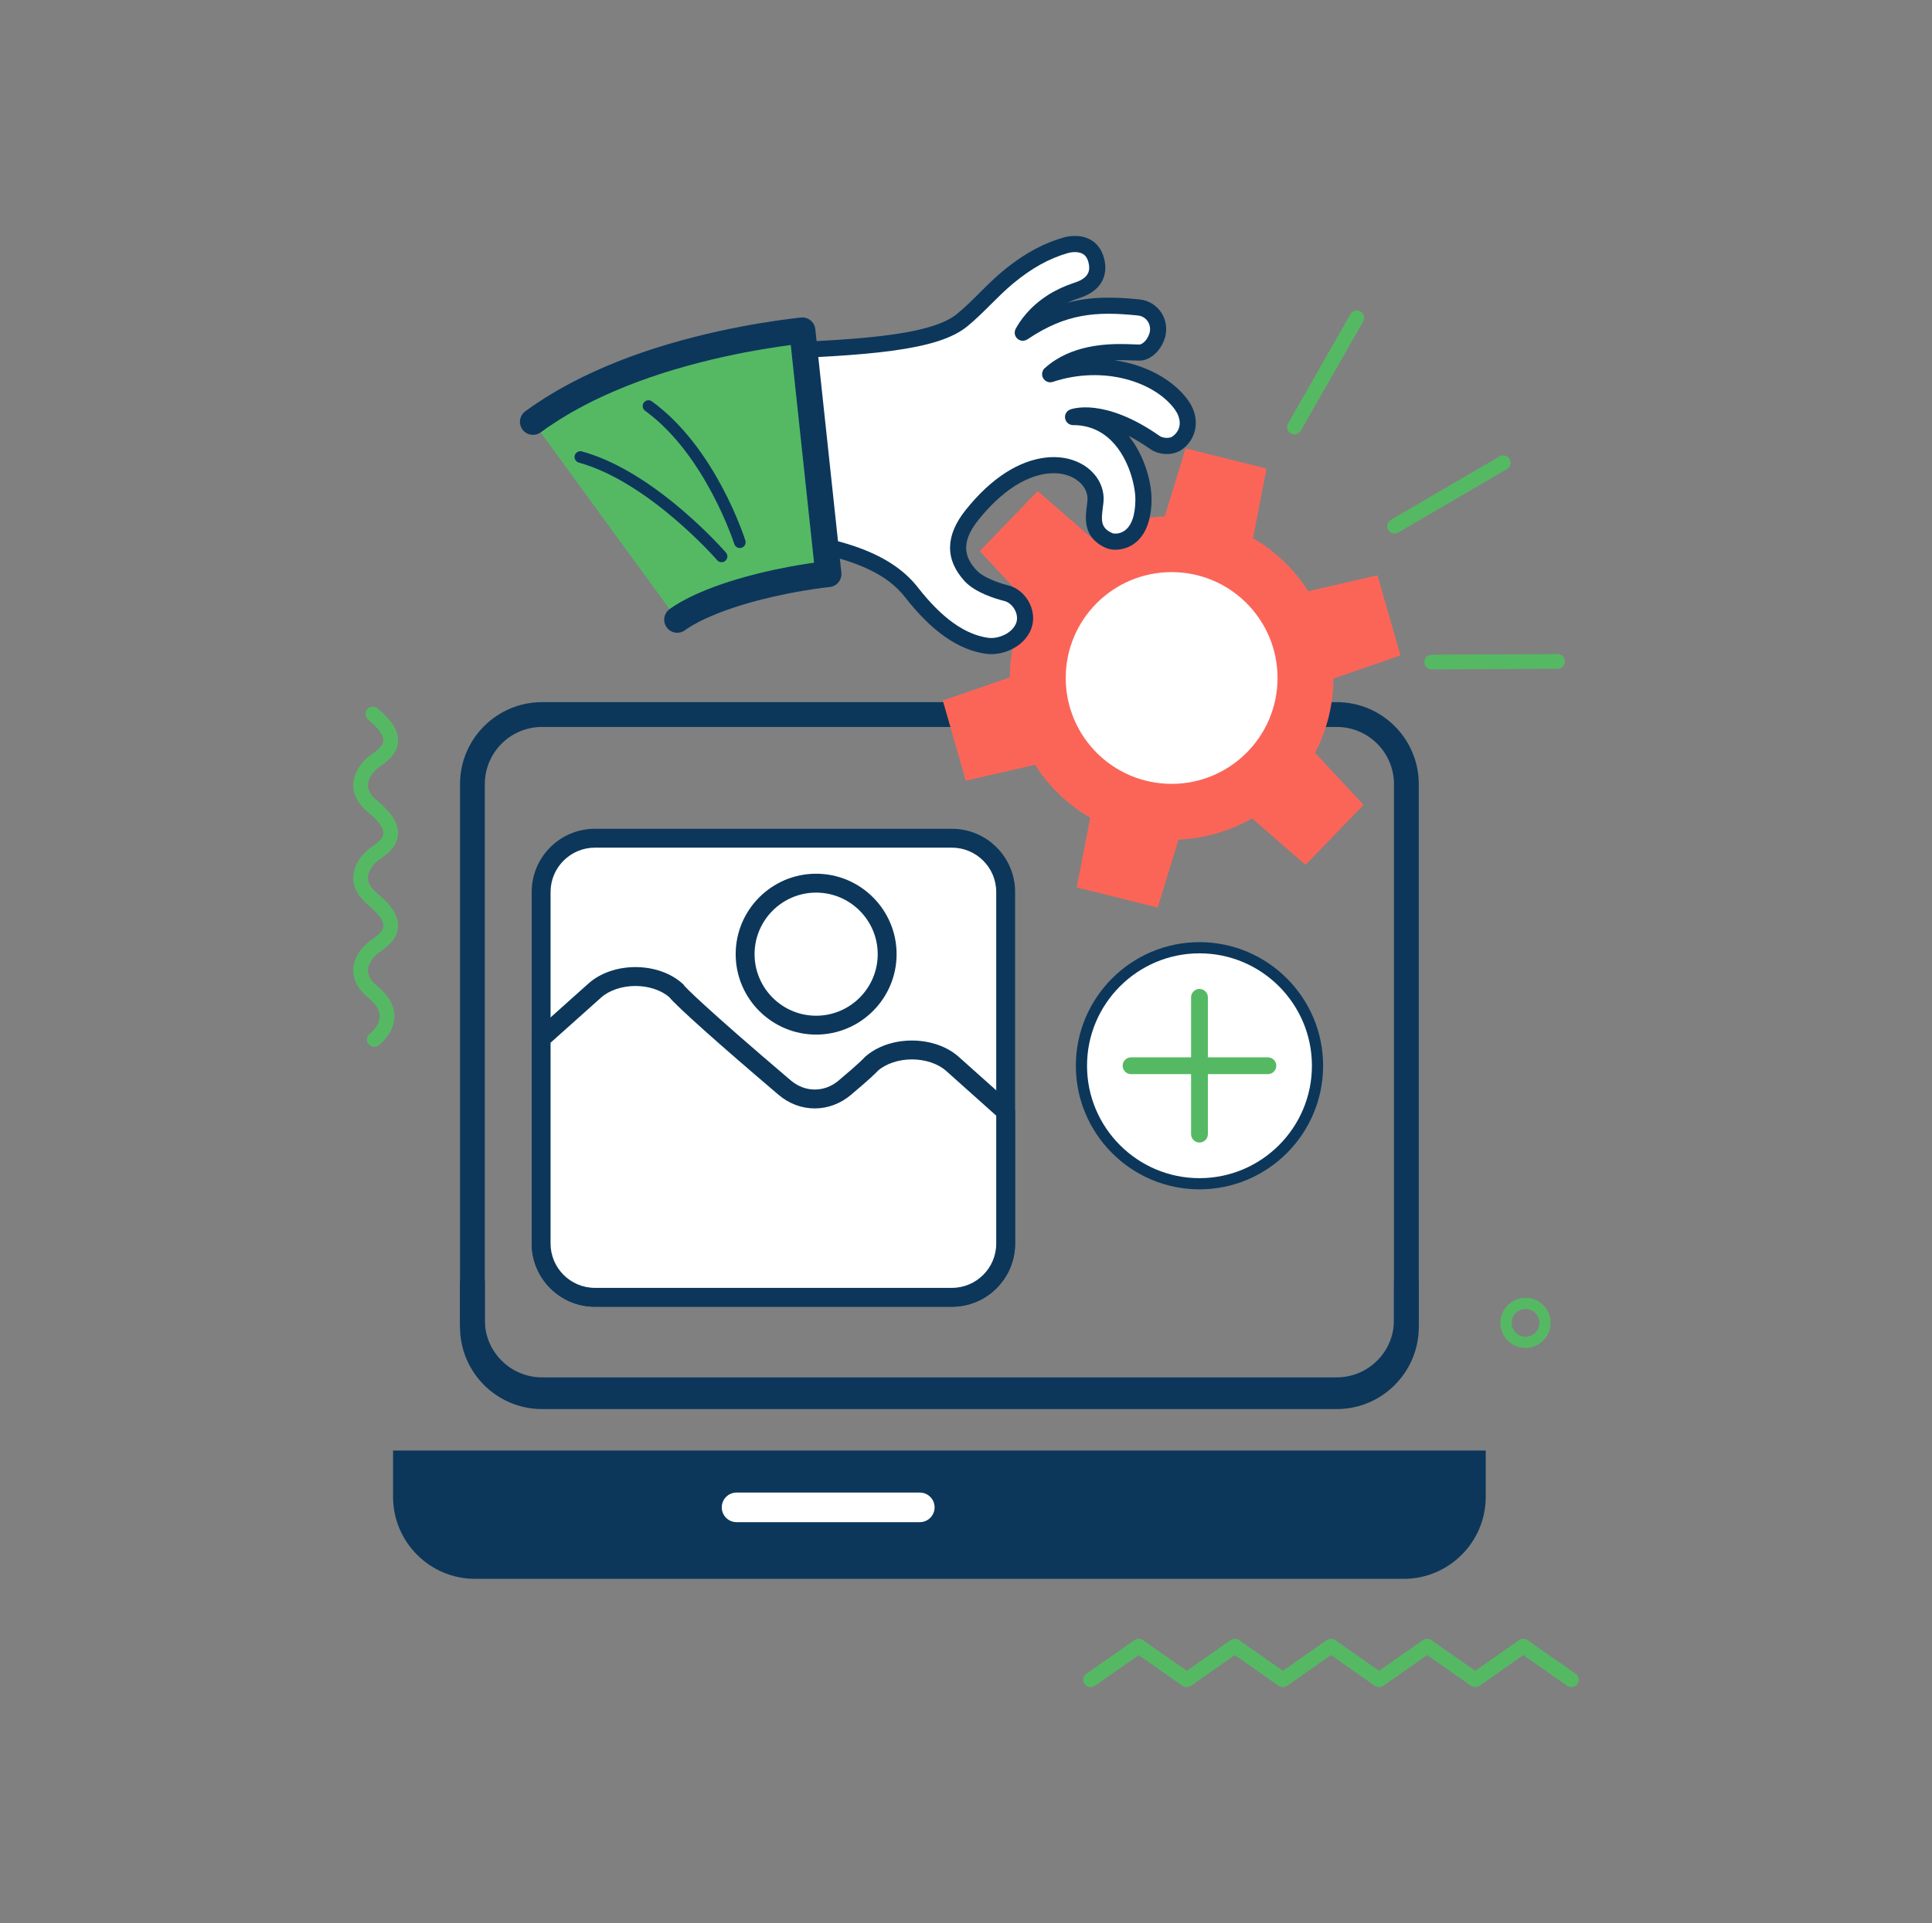 <?xml version="1.0" encoding="utf-8"?>
<!-- Generator: Adobe Illustrator 16.0.0, SVG Export Plug-In . SVG Version: 6.00 Build 0)  -->
<!DOCTYPE svg PUBLIC "-//W3C//DTD SVG 1.1//EN" "http://www.w3.org/Graphics/SVG/1.1/DTD/svg11.dtd">
<svg version="1.1" id="Calque_1" xmlns="http://www.w3.org/2000/svg" xmlns:xlink="http://www.w3.org/1999/xlink" x="0px" y="0px"
	 width="230px" height="229px" viewBox="0 0 230 229" enable-background="new 0 0 230 229" xml:space="preserve">
<rect x="0" y="0" width="230" height="229" fill="#808080" stroke="none"/>
<g>
	<g>
		<g>
			<path fill="#FFFFFF" d="M70.822,154.481h42.499c3.529,0,6.401-2.872,6.401-6.401v-41.866c0-3.529-2.872-6.4-6.401-6.4H70.822
				c-3.53,0-6.401,2.871-6.401,6.4v41.866C64.421,151.609,67.292,154.481,70.822,154.481z"/>
			<path fill="#0C375B" d="M113.321,155.605H70.822c-4.15,0-7.525-3.376-7.525-7.525v-41.866c0-4.149,3.375-7.524,7.525-7.524
				h42.499c4.15,0,7.525,3.375,7.525,7.524v41.866C120.847,152.229,117.472,155.605,113.321,155.605z M70.822,100.938
				c-2.91,0-5.278,2.367-5.278,5.276v41.866c0,2.91,2.368,5.277,5.278,5.277h42.499c2.91,0,5.278-2.367,5.278-5.277v-41.866
				c0-2.909-2.368-5.276-5.278-5.276H70.822z"/>
		</g>
		<g>
			<g>
				<path fill="#FFFFFF" d="M70.818,117.942c1.174-1.049,2.951-1.659,4.828-1.659c1.879,0,3.655,0.61,4.827,1.659
					c0,0,0.664,1.117,12.924,11.555c2.158,1.839,5.063,1.79,7.142,0.049c2.711-2.272,3.196-2.858,3.196-2.858
					c1.173-1.049,2.95-1.659,4.827-1.659c1.879,0,3.655,0.61,4.83,1.659l6.33,5.66v15.732c0,3.529-2.872,6.401-6.401,6.401H70.822
					c-3.53,0-6.401-2.872-6.401-6.401v-24.417L70.818,117.942z"/>
				<path fill="#0C375B" d="M113.321,155.605H70.822c-4.15,0-7.525-3.376-7.525-7.525v-24.417c0-0.319,0.136-0.625,0.375-0.838
					l6.396-5.721c1.385-1.236,3.418-1.945,5.578-1.945c2.161,0,4.193,0.709,5.576,1.945c0.125,0.112,0.15,0.1,0.205,0.232
					c0.285,0.327,2.221,2.385,12.698,11.305c0.844,0.719,1.837,1.098,2.872,1.098c1.02,0,1.995-0.364,2.819-1.055
					c2.504-2.099,3.043-2.703,3.064-2.729c0.029-0.032,0.07-0.076,0.105-0.106c1.383-1.236,3.415-1.945,5.575-1.945
					c2.162,0,4.194,0.709,5.578,1.945l6.332,5.661c0.237,0.213,0.374,0.519,0.374,0.838v15.732
					C120.847,152.229,117.472,155.605,113.321,155.605z M65.544,124.166v23.914c0,2.91,2.368,5.277,5.278,5.277h42.499
					c2.91,0,5.278-2.367,5.278-5.277v-15.229l-5.956-5.325c-0.962-0.86-2.488-1.374-4.081-1.374c-1.566,0-3.069,0.498-4.034,1.335
					c-0.227,0.247-0.985,1.009-3.268,2.922c-1.217,1.019-2.729,1.58-4.263,1.58c-1.576,0-3.073-0.566-4.329-1.636
					c-7.244-6.166-12.011-10.43-13.007-11.626c-0.964-0.828-2.458-1.319-4.016-1.319c-1.591,0-3.117,0.514-4.079,1.374
					L65.544,124.166z"/>
			</g>
		</g>
		<g>
			<circle fill="#FFFFFF" cx="97.16" cy="113.62" r="8.454"/>
			<path fill="#0C375B" d="M97.159,123.198c-5.281,0-9.578-4.296-9.578-9.578c0-5.281,4.297-9.578,9.578-9.578
				c5.282,0,9.579,4.297,9.579,9.578C106.738,118.902,102.441,123.198,97.159,123.198z M97.159,106.291
				c-4.041,0-7.329,3.288-7.329,7.329c0,4.042,3.288,7.331,7.329,7.331c4.042,0,7.33-3.289,7.33-7.331
				C104.489,109.579,101.201,106.291,97.159,106.291z"/>
		</g>
	</g>
	<g>
		<path fill="#0C375B" d="M54.764,157.207V93.371c0-5.381,4.379-9.761,9.76-9.761h94.619c5.381,0,9.759,4.38,9.759,9.761v63.836
			c0,5.382-4.378,9.76-9.759,9.76H64.523C59.143,166.967,54.764,162.589,54.764,157.207z M64.523,86.564
			c-3.753,0-6.807,3.054-6.807,6.807v63.836c0,3.753,3.054,6.808,6.807,6.808h94.619c3.751,0,6.807-3.055,6.807-6.808V93.371
			c0-3.753-3.056-6.807-6.807-6.807H64.523z"/>
	</g>
	<g>
		<g>
			<path fill="#0C375B" d="M176.872,172.725v5.52c0,5.382-4.378,9.762-9.76,9.762H56.554c-5.382,0-9.761-4.38-9.761-9.762v-5.52
				H176.872z"/>
		</g>
		<g>
			<path fill="#FFFFFF" d="M87.686,181.257h21.813c0.974,0,1.763-0.789,1.763-1.763c0-0.972-0.789-1.761-1.763-1.761H87.686
				c-0.974,0-1.762,0.789-1.762,1.761C85.924,180.468,86.712,181.257,87.686,181.257z"/>
		</g>
	</g>
	<g>
		<path fill="#55B964" d="M187.572,199.314l-5.724-4.014c-0.301-0.211-0.703-0.211-1.003,0l-5.221,3.661l-5.221-3.661
			c-0.304-0.211-0.704-0.211-1.005,0l-5.222,3.661l-5.221-3.661c-0.303-0.211-0.702-0.211-1.004,0l-5.222,3.661l-5.22-3.661
			c-0.303-0.211-0.703-0.211-1.005,0l-5.221,3.661l-5.221-3.661c-0.303-0.211-0.704-0.211-1.004,0l-5.726,4.014
			c-0.394,0.277-0.489,0.822-0.212,1.218c0.169,0.243,0.441,0.371,0.716,0.371c0.173,0,0.349-0.05,0.501-0.157l5.222-3.662
			l5.222,3.662c0.302,0.21,0.702,0.21,1.004,0l5.222-3.662l5.22,3.662c0.302,0.21,0.702,0.21,1.004,0l5.22-3.662l5.223,3.662
			c0.302,0.21,0.702,0.21,1.004,0l5.221-3.662l5.222,3.662c0.3,0.21,0.703,0.21,1.004,0l5.221-3.662l5.222,3.662
			c0.396,0.277,0.941,0.182,1.217-0.214C188.063,200.137,187.968,199.592,187.572,199.314z"/>
	</g>
	<g>
		<path fill="#55B964" d="M44.064,100.989c-0.019,0.012-1.908,1.343-2.004,3.39c-0.06,1.231,0.537,2.37,1.77,3.385
			c1.535,1.263,1.834,2.061,1.813,2.507c-0.032,0.656-0.831,1.249-1.578,1.754c-0.019,0.014-1.907,1.343-2.004,3.39
			c-0.06,1.232,0.537,2.371,1.77,3.386c0.923,0.759,1.385,1.519,1.369,2.258c-0.022,1.14-1.146,2.011-1.169,2.029
			c-0.386,0.287-0.465,0.832-0.179,1.22c0.288,0.387,0.835,0.468,1.223,0.181c0.074-0.055,1.824-1.375,1.872-3.377
			c0.033-1.308-0.641-2.539-2.005-3.66c-0.772-0.637-1.154-1.282-1.138-1.922c0.028-0.953,0.928-1.824,1.248-2.06
			c0.851-0.576,2.262-1.535,2.337-3.116c0.058-1.248-0.741-2.536-2.447-3.938c-0.772-0.636-1.154-1.281-1.138-1.924
			c0.028-0.951,0.928-1.822,1.248-2.059c0.851-0.575,2.262-1.533,2.337-3.117c0.058-1.246-0.741-2.534-2.447-3.938
			c-0.772-0.635-1.154-1.282-1.138-1.921c0.028-0.953,0.928-1.824,1.248-2.061c0.851-0.574,2.262-1.534,2.337-3.116
			c0.058-1.248-0.741-2.535-2.447-3.938c-0.162-0.134-0.359-0.199-0.555-0.199c-0.252,0-0.503,0.109-0.676,0.318
			c-0.306,0.374-0.253,0.924,0.119,1.231c1.535,1.263,1.834,2.06,1.813,2.506c-0.032,0.657-0.831,1.25-1.578,1.754
			c-0.019,0.014-1.907,1.342-2.004,3.391c-0.061,1.231,0.535,2.371,1.77,3.386c1.535,1.263,1.834,2.06,1.813,2.506
			C45.61,99.891,44.812,100.484,44.064,100.989z"/>
	</g>
	<g>
		<path fill="#0C375B" d="M165.949,152.536v5.492c0,3.754-3.056,6.807-6.807,6.807H64.523c-3.753,0-6.807-3.053-6.807-6.807v-5.492
			h-2.953v5.492c0,5.382,4.379,9.762,9.76,9.762h94.619c5.381,0,9.759-4.38,9.759-9.762v-5.492H165.949z"/>
	</g>
	<g>
		<g>
			<path fill="#55B964" d="M185.427,77.885l-14.992,0.077c-0.16,0.002-0.309,0.044-0.437,0.118
				c-0.261,0.153-0.435,0.437-0.434,0.761c0.002,0.481,0.395,0.871,0.879,0.87l14.992-0.077c0.484-0.002,0.873-0.396,0.87-0.879
				C186.303,78.272,185.91,77.884,185.427,77.885z"/>
		</g>
		<g>
			<path fill="#55B964" d="M165.261,63.102c0.243,0.418,0.778,0.557,1.196,0.313l12.945-7.562c0.418-0.243,0.559-0.779,0.314-1.194
				c-0.244-0.418-0.778-0.559-1.196-0.314l-12.946,7.562C165.159,62.149,165.018,62.685,165.261,63.102z"/>
		</g>
		<g>
			<path fill="#55B964" d="M154.855,51.296l7.433-13.021c0.239-0.42,0.093-0.954-0.326-1.192c-0.281-0.162-0.615-0.148-0.875,0.004
				c-0.127,0.075-0.238,0.185-0.317,0.321l-7.43,13.022c-0.24,0.421-0.094,0.953,0.325,1.192
				C154.085,51.862,154.619,51.716,154.855,51.296z"/>
		</g>
	</g>
	<g>
		<path fill="#FB6558" d="M120.217,80.665l-7.978,2.752l2.737,9.545l8.243-1.896c1.674,2.636,3.943,4.782,6.571,6.31l-1.609,8.293
			l9.638,2.402l2.478-8.091c1.482-0.064,2.976-0.297,4.462-0.72c1.533-0.438,2.971-1.051,4.294-1.81l6.372,5.534l6.898-7.144
			l-5.771-6.195c1.407-2.697,2.181-5.721,2.188-8.846l7.982-2.749l-2.737-9.547l-8.246,1.898c-1.674-2.636-3.943-4.784-6.571-6.313
			l1.609-8.292l-9.636-2.4l-2.479,8.093c-1.479,0.062-2.975,0.293-4.461,0.717c-1.535,0.437-2.97,1.051-4.292,1.809l-6.376-5.535
			l-6.898,7.146l5.772,6.198C121.002,74.517,120.227,77.539,120.217,80.665z"/>
		<circle fill="#FFFFFF" cx="139.479" cy="80.733" r="12.607"/>
	</g>
	<g>
		<g>
			<g>
				<g>
					<path fill="#FFFFFF" d="M86.604,63.688c13.856,0.623,19.257,3.459,21.903,6.845c2.327,2.977,5.323,5.853,8.994,6.367
						c1.469,0.206,3.489-0.539,4.267-2.13c0.815-1.664-0.361-3.733-1.964-4.133c-0.717-0.178-3.148-0.859-4.275-2.099
						c-1.284-1.414-2.606-3.716,0.176-7.203c7.282-9.122,14.599-6.039,14.719-2.033c0.044,1.417-1.1,3.902,1.654,5.079
						c0.78,0.333,4,0.311,4.049-4.84c0.028-2.974-2.081-9.886-8.38-9.88c0,0,3.458-1.37,9.752,3.033
						c0.71,0.496,1.94,0.579,2.664,0.047c1.501-1.103,1.595-2.966,0.522-4.485c-2.361-3.338-8.723-5.986-15.659-3.692l-0.014-0.008
						c3.913-3.541,10.137-2.416,10.89-2.596c0.839-0.197,1.451-0.948,1.77-1.742c0.663-1.649-0.376-3.431-2.105-3.606
						c-5.193-0.534-8.953-0.229-13.743,2.97l-0.064,0.033c0.788-1.485,2.673-3.789,6.356-5.006c0.628-0.207,3.012-0.935,2.418-3.508
						c-0.581-2.51-3-2.088-3.685-1.888c-2.573,0.748-4.803,2.103-6.875,3.824c-1.931,1.604-3.537,3.545-5.469,5.112
						c-3.679,2.986-13.605,3.373-27.994,3.835L86.604,63.688z"/>
					<path fill="#0C375B" d="M85.994,41.176c0.141-0.09,0.308-0.145,0.485-0.151c12.845-0.41,22.989-0.736,26.935-3.27
						c0.176-0.113,0.338-0.229,0.484-0.35c0.956-0.774,1.821-1.639,2.738-2.552c0.86-0.858,1.753-1.747,2.724-2.554
						c0.829-0.689,1.628-1.278,2.446-1.804c1.564-1.004,3.127-1.725,4.775-2.204c0.44-0.129,1.979-0.488,3.297,0.284
						c0.558,0.326,1.284,0.991,1.588,2.31c0.385,1.659-0.172,3.07-1.567,3.966c-0.578,0.37-1.162,0.563-1.442,0.653l-0.039,0.015
						c-0.47,0.153-0.92,0.333-1.353,0.534c2.724-0.739,5.43-0.724,8.6-0.398c1.111,0.115,2.079,0.727,2.653,1.677
						c0.592,0.978,0.68,2.159,0.245,3.241c-0.48,1.197-1.396,2.074-2.44,2.322c-0.271,0.063-0.617,0.051-1.241,0.025
						c-0.569-0.022-1.337-0.053-2.21-0.023c3.938,0.558,7.15,2.477,8.795,4.805c1.423,2.011,1.112,4.455-0.734,5.812
						c-1.027,0.753-2.688,0.731-3.782-0.033c-0.934-0.651-1.798-1.169-2.59-1.579c1.896,2.344,2.746,5.51,2.727,7.649
						c-0.031,3.218-1.234,4.661-2.238,5.305c-1.126,0.724-2.421,0.718-3.147,0.41c-2.819-1.207-2.505-3.6-2.316-5.029
						c0.044-0.347,0.087-0.673,0.08-0.905c-0.03-0.983-0.669-1.897-1.713-2.446c-1.86-0.981-4.473-0.604-6.984,1.009
						c-1.479,0.95-2.931,2.31-4.312,4.039c-2.32,2.907-1.412,4.646-0.218,5.961c0.756,0.83,2.518,1.495,3.798,1.812
						c1.093,0.271,2.056,1.101,2.575,2.216c0.501,1.079,0.509,2.271,0.02,3.271c-0.352,0.719-0.927,1.348-1.659,1.819
						c-1.075,0.69-2.422,1.004-3.602,0.84c-3.293-0.463-6.438-2.663-9.618-6.728c-1.923-2.459-6.208-5.806-21.19-6.476
						c-0.511-0.023-0.913-0.443-0.916-0.955l-0.094-21.705C85.55,41.647,85.727,41.348,85.994,41.176z M114.451,39.369
						c-4.09,2.627-12.938,3.087-26.977,3.543l0.086,19.862c11.606,0.614,18.319,2.837,21.703,7.167
						c2.857,3.653,5.597,5.619,8.372,6.008c0.718,0.101,1.619-0.117,2.299-0.553c0.438-0.281,0.775-0.645,0.974-1.049
						c0.318-0.652,0.113-1.293-0.037-1.615c-0.273-0.587-0.77-1.032-1.298-1.165c-1.003-0.248-3.478-0.979-4.754-2.384
						c-2.334-2.568-2.286-5.41,0.137-8.446c1.512-1.896,3.119-3.396,4.774-4.457c3.103-1.993,6.436-2.401,8.916-1.095
						c1.664,0.877,2.686,2.404,2.737,4.086c0.011,0.389-0.042,0.789-0.098,1.216c-0.2,1.52-0.243,2.409,1.17,3.012
						c0.098,0.037,0.726,0.146,1.355-0.259c0.869-0.558,1.338-1.839,1.356-3.708c0.016-1.594-0.738-4.905-2.823-7.009
						c-1.254-1.265-2.799-1.904-4.597-1.902c-0.461,0-0.857-0.326-0.942-0.779c-0.088-0.452,0.16-0.902,0.587-1.073
						c0.161-0.063,4.016-1.508,10.656,3.14c0.396,0.276,1.148,0.317,1.516,0.08l0.03-0.021c1.233-0.905,0.935-2.267,0.307-3.157
						c-2.298-3.25-8.377-5.384-14.573-3.334c-0.252,0.084-0.528,0.057-0.762-0.069c-0.273-0.149-0.464-0.426-0.5-0.734
						c-0.036-0.308,0.072-0.619,0.303-0.827c0.382-0.348,0.802-0.668,1.246-0.953c3.315-2.129,7.387-1.966,9.344-1.889
						c0.296,0.012,0.63,0.025,0.75,0.019c0.427-0.116,0.835-0.567,1.073-1.162c0.209-0.52,0.17-1.077-0.106-1.535
						c-0.26-0.43-0.7-0.707-1.207-0.759c-5.029-0.517-8.564-0.23-13.111,2.813c-0.029,0.019-0.059,0.036-0.09,0.053l-0.064,0.034
						c-0.373,0.194-0.83,0.124-1.125-0.176c-0.296-0.298-0.364-0.753-0.168-1.125c0.472-0.886,1.59-2.584,3.801-4.002
						c0.938-0.603,1.981-1.096,3.104-1.465l0.041-0.014c0.238-0.078,0.635-0.209,1.006-0.447c0.711-0.457,0.938-1.047,0.736-1.919
						c-0.123-0.531-0.348-0.886-0.688-1.085c-0.558-0.326-1.389-0.216-1.791-0.099c-2.255,0.655-4.327,1.809-6.532,3.642
						c-0.904,0.752-1.765,1.609-2.597,2.437c-0.909,0.908-1.85,1.846-2.881,2.683C114.906,39.058,114.686,39.219,114.451,39.369z"/>
				</g>
			</g>
		</g>
		<g>
			<g>
				<g>
					<path fill="#55B964" d="M80.63,73.798l-17.18-23.57c0,0,0.137-0.098,0.391-0.28c0.126-0.091,0.284-0.203,0.469-0.334
						c0.185-0.122,0.393-0.259,0.626-0.417c0.237-0.153,0.497-0.322,0.781-0.508c0.282-0.175,0.584-0.355,0.909-0.55
						c0.161-0.098,0.329-0.198,0.503-0.301c0.172-0.101,0.346-0.194,0.526-0.295c0.358-0.199,0.741-0.416,1.134-0.621
						c1.573-0.83,3.373-1.652,5.268-2.405c1.893-0.754,3.878-1.435,5.835-2.015c3.918-1.166,7.739-1.96,10.637-2.446
						c1.449-0.243,2.669-0.416,3.552-0.528c0.45-0.055,0.803-0.098,1.045-0.127c0.254-0.028,0.39-0.044,0.39-0.044l3.104,29.001
						c0,0-0.071,0.007-0.203,0.022c-0.146,0.018-0.359,0.042-0.631,0.076c-0.56,0.071-1.397,0.189-2.404,0.358
						c-2.016,0.334-4.712,0.907-7.162,1.639c-1.229,0.365-2.388,0.768-3.388,1.167c-1.001,0.396-1.847,0.788-2.477,1.123
						c-0.162,0.083-0.296,0.166-0.435,0.237c-0.067,0.039-0.141,0.074-0.198,0.109c-0.059,0.036-0.114,0.068-0.168,0.104
						c-0.11,0.063-0.211,0.125-0.305,0.182c-0.083,0.054-0.159,0.105-0.228,0.151c-0.067,0.043-0.13,0.082-0.184,0.117
						c-0.044,0.032-0.08,0.063-0.111,0.085C80.663,73.773,80.63,73.798,80.63,73.798z"/>
					<path fill="#0C375B" d="M62.192,51.138c0.502,0.694,1.471,0.851,2.167,0.351l0.831-0.595L66.552,50
						c0.233-0.144,0.479-0.295,0.743-0.453l0.629-0.374c0.097-0.059,0.206-0.119,0.316-0.179l0.466-0.257
						c0.262-0.147,0.532-0.296,0.798-0.434c1.528-0.809,3.299-1.616,5.127-2.345c1.821-0.724,3.74-1.386,5.704-1.967
						c4.148-1.235,7.973-1.988,10.45-2.403c1.419-0.24,2.585-0.404,3.354-0.503l2.773,25.92c-0.484,0.068-1.09,0.159-1.791,0.278
						c-1.155,0.19-4.194,0.739-7.349,1.683c-1.208,0.355-2.426,0.774-3.519,1.208c-0.991,0.396-1.897,0.807-2.619,1.19
						c-0.107,0.056-0.206,0.108-0.3,0.164c-0.049,0.026-0.096,0.053-0.143,0.079c-0.012,0.005-0.021,0.012-0.031,0.018l-0.056,0.028
						c-0.063,0.034-0.126,0.07-0.184,0.102c-0.005,0.005-0.011,0.008-0.015,0.012l-0.454,0.271
						c-0.023,0.015-0.048,0.029-0.071,0.046l-0.379,0.249c-0.034,0.021-0.07,0.045-0.102,0.07l-0.182,0.133
						c-0.696,0.503-0.852,1.475-0.349,2.17c0.501,0.694,1.472,0.853,2.168,0.35l0.095-0.069c0.009-0.006,0.019-0.013,0.028-0.021
						l0.062-0.046l0.133-0.085c0.011-0.007,0.02-0.013,0.03-0.02l0.19-0.127l0.27-0.16c0.005-0.004,0.013-0.008,0.021-0.014
						l0.155-0.095c0.013-0.008,0.029-0.016,0.044-0.024c0.031-0.018,0.063-0.032,0.094-0.05c0.068-0.036,0.135-0.073,0.202-0.112
						c0.063-0.035,0.126-0.072,0.198-0.108c0.008-0.004,0.016-0.008,0.022-0.012c0.438-0.231,1.194-0.604,2.321-1.053
						c1.005-0.398,2.13-0.786,3.253-1.117c2.075-0.622,4.682-1.217,6.976-1.598c1.096-0.183,1.941-0.299,2.349-0.35L98.79,69.9
						c0.851-0.094,1.463-0.858,1.372-1.71L97.06,39.191c-0.045-0.41-0.25-0.785-0.571-1.046c-0.322-0.259-0.735-0.378-1.146-0.333
						l-0.387,0.044c-0.007,0-0.012,0-0.016,0.002l-1.046,0.126c-0.799,0.103-2.067,0.277-3.623,0.539
						c-2.561,0.431-6.521,1.209-10.821,2.489c-2.049,0.607-4.058,1.3-5.968,2.06c-1.93,0.768-3.803,1.625-5.418,2.479
						c-0.294,0.152-0.585,0.313-0.864,0.467l-0.465,0.259c-0.131,0.073-0.261,0.145-0.392,0.221l-0.647,0.388
						c-0.283,0.17-0.548,0.329-0.799,0.483c-0.008,0.008-0.02,0.013-0.028,0.019l-1.418,0.932c-0.013,0.01-0.028,0.019-0.041,0.029
						l-0.866,0.619c-0.695,0.504-0.854,1.472-0.353,2.168L62.192,51.138z"/>
				</g>
			</g>
			<g>
				<path fill="#0C375B" d="M68.647,54.951c-0.201-0.169-0.3-0.445-0.225-0.715c0.102-0.368,0.481-0.584,0.851-0.483
					c3.674,1.013,7.681,3.351,11.905,6.95c3.129,2.665,5.161,5.003,5.246,5.103c0.25,0.287,0.217,0.723-0.07,0.974
					c-0.289,0.248-0.725,0.219-0.976-0.071c-0.078-0.093-8.154-9.334-16.473-11.623C68.809,55.058,68.721,55.013,68.647,54.951z"/>
				<path fill="#0C375B" d="M87.63,65.101c-0.098-0.081-0.174-0.192-0.215-0.322c-0.035-0.106-3.441-10.663-10.621-15.867
					c-0.308-0.224-0.378-0.656-0.154-0.965s0.655-0.376,0.965-0.154c7.558,5.479,10.983,16.12,11.128,16.572
					c0.112,0.361-0.089,0.75-0.451,0.864C88.047,65.302,87.806,65.248,87.63,65.101z"/>
			</g>
		</g>
	</g>
	<path fill="#55B964" d="M181.611,160.51c-1.646,0-2.985-1.339-2.985-2.985s1.339-2.985,2.985-2.985s2.985,1.339,2.985,2.985
		S183.258,160.51,181.611,160.51z M181.611,155.871c-0.913,0-1.653,0.742-1.653,1.653c0,0.913,0.74,1.653,1.653,1.653
		c0.912,0,1.653-0.74,1.653-1.653C183.265,156.613,182.523,155.871,181.611,155.871z"/>
	<g>
		<circle fill="#FFFFFF" cx="142.795" cy="126.907" r="14.053"/>
		<path fill="#0C375B" d="M142.795,141.625c-8.116,0-14.718-6.602-14.718-14.718c0-8.115,6.602-14.718,14.718-14.718
			c8.115,0,14.718,6.603,14.718,14.718C157.513,135.023,150.91,141.625,142.795,141.625z M142.795,113.521
			c-7.381,0-13.387,6.005-13.387,13.386s6.006,13.386,13.387,13.386s13.386-6.005,13.386-13.386S150.176,113.521,142.795,113.521z"
			/>
	</g>
	<g>
		<path fill="#55B964" d="M143.795,135.05v-7.143v-2.001v-7.144c0-0.553-0.449-1-1.001-1c-0.553,0-1,0.447-1,1v7.144v2.001v7.143
			c0,0.553,0.447,1.001,1,1.001C143.346,136.051,143.795,135.603,143.795,135.05z"/>
		<path fill="#55B964" d="M150.938,125.906h-7.143h-2.001h-7.144c-0.553,0-1.001,0.449-1.001,1.001c0,0.553,0.448,1,1.001,1h7.144
			h2.001h7.143c0.553,0,1-0.447,1-1C151.938,126.355,151.49,125.906,150.938,125.906z"/>
	</g>
</g>
</svg>
